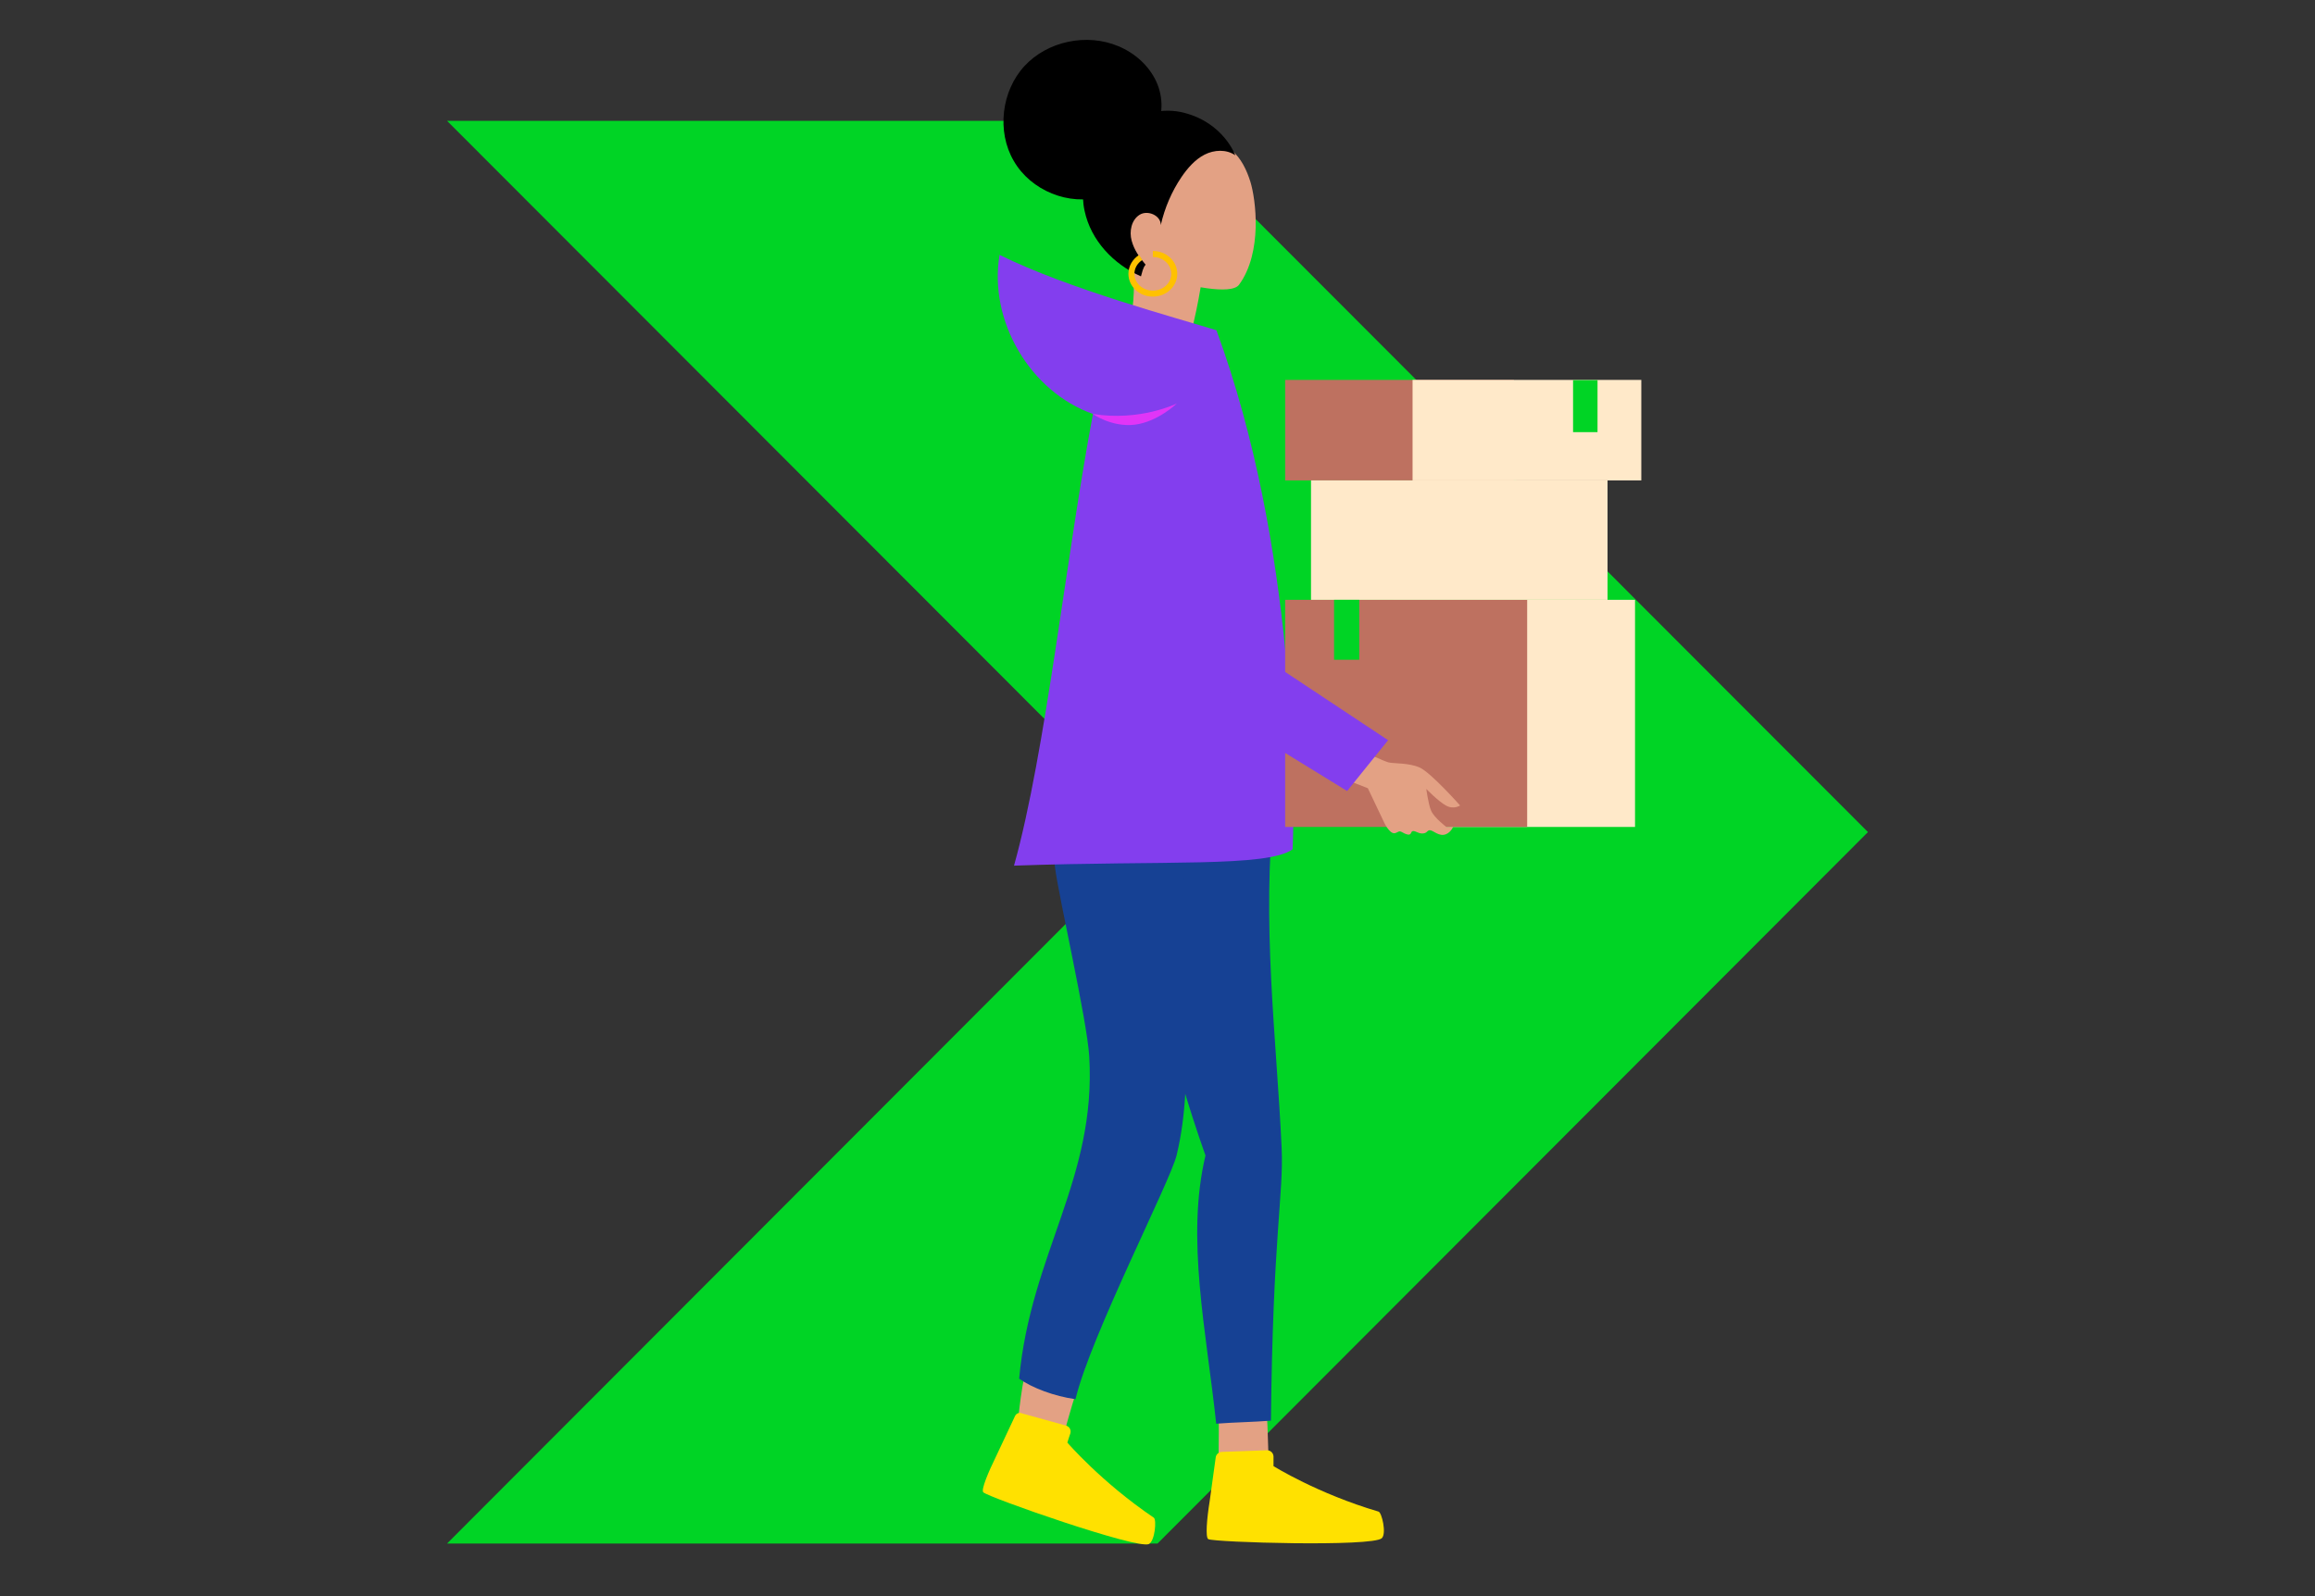 <?xml version="1.0" encoding="UTF-8"?> <svg xmlns="http://www.w3.org/2000/svg" width="580" height="400" viewBox="0 0 580 400" fill="none"><rect x="0" y="0" width="580" height="400" fill="#333333" stroke="none"/><g clip-path="url(#clip0)"><path d="M290 386.825L468 208.522L290 30.279H112L290 208.522L112 386.825H290Z" fill="#00D425"></path><path d="M284.864 68.09C281.363 66.921 278.503 64.233 276.81 60.96C273.192 53.831 275.41 44.48 281.363 39.162C287.315 33.844 296.303 32.558 303.831 35.13C305.524 35.714 307.216 36.474 308.559 37.642C310.951 39.629 312.352 42.61 313.286 45.59C314.628 49.973 316.379 63.239 310.426 71.363C308.442 74.051 297.178 71.596 291.459 69.551L284.864 68.09Z" fill="#E3A184"></path><path d="M265.022 365.026C265.022 365.026 269.632 347.319 271.791 342.877C268.99 341.65 258.894 337.501 258.719 337.852C256.384 343.111 255.509 351.819 254.867 357.604C254.809 358.423 254.75 362.163 254.167 361.52L265.022 365.026Z" fill="#E3A184"></path><path d="M317.254 351.527C317.721 359.358 317.955 367.306 317.721 375.02C314.862 375.779 305.757 373.676 305.407 373.15C305.057 372.624 305.524 361.052 305.291 351.527C307.216 351.001 310.368 348.838 312.235 348.371L317.254 351.527Z" fill="#E3A184"></path><path d="M301.497 68.265C301.439 67.739 299.746 80.187 297.412 86.557C297.295 86.966 297.12 87.375 296.77 87.668C296.128 88.252 295.077 88.018 294.26 87.726C291.459 86.849 288.716 85.914 285.915 85.038C284.981 84.746 283.989 84.395 283.464 83.635C282.588 82.466 282.997 80.83 283.347 79.369C284.514 74.109 283.93 68.674 284.106 63.298C284.106 62.889 284.164 62.363 284.514 62.129C284.689 62.012 284.923 61.954 285.098 61.954C288.891 61.369 292.801 61.311 296.595 61.72C297.82 61.837 299.163 62.071 300.155 62.83C301.147 63.59 301.789 64.993 301.205 66.103L301.497 68.265Z" fill="#E3A184"></path><path d="M310.134 204.315C301.672 203.672 293.151 203.497 284.631 203.73C280.837 203.847 276.169 204.665 275.001 208.289C274.418 210.1 278.503 209.341 279.087 211.152C287.199 236.808 293.035 264.333 302.022 289.58C297.062 310.326 302.256 333.644 304.707 356.786C309.201 356.436 313.928 356.377 318.422 356.026C318.889 309.975 321.631 299.281 321.106 287.768C319.822 259.658 315.97 231.607 319.297 200.633L310.134 204.315Z" fill="#164194"></path><path d="M299.863 193.27C295.486 188.01 288.95 184.328 282.121 183.978C275.293 183.627 272.258 181.991 268.465 187.718C266.131 191.224 265.138 195.373 264.496 199.523C263.621 205.425 263.563 211.445 264.321 217.347C265.255 224.827 272.317 255.392 272.9 264.742C274.71 295.424 258.252 314.066 255.334 345.507C258.66 347.845 264.088 349.89 269.457 350.65C273.134 335.046 293.268 295.95 294.786 289.521C299.63 269.476 295.544 247.152 295.836 227.691L299.863 193.27Z" fill="#164194"></path><path d="M304.765 82.758C295.136 79.778 267.648 72.415 250.431 63.882C247.63 80.362 258.077 98.187 273.834 103.739C267.006 139.855 262.045 188.302 254.05 216.938C291.926 215.594 317.313 217.406 323.849 212.847C324.491 198.821 324.666 136.874 304.765 82.758Z" fill="#833EEE"></path><path d="M409.639 150.316H349.003V207.237H409.639V150.316Z" fill="#FFE9C9"></path><path d="M382.618 150.316H321.982V207.237H382.618V150.316Z" fill="#BE7160"></path><path d="M379.292 95.206H321.982V120.394H379.292V95.206Z" fill="#BE7160"></path><path d="M411.215 95.206H353.905V120.394H411.215V95.206Z" fill="#FFE9C9"></path><path d="M402.753 120.394H328.46V150.316H402.753V120.394Z" fill="#FFE9C9"></path><g opacity="0.1"><g opacity="0.1"><g opacity="0.1"><path opacity="0.1" d="M402.753 120.394H328.46V124.076H402.753V120.394Z" fill="#1D1D1B"></path></g></g></g><path d="M341.824 188.477C341.824 188.477 346.61 190.698 347.835 191.049C349.061 191.399 352.854 191.107 355.656 192.334C358.457 193.562 365.811 201.86 365.811 201.86C365.811 201.86 364.235 202.971 362.25 201.86C360.266 200.75 357.348 197.711 357.348 197.711C357.348 197.711 357.873 201.685 358.574 203.204C359.391 205.016 362.367 207.237 362.367 207.237H364.06C364.06 207.237 363.301 209.049 361.609 209.224C359.916 209.341 358.807 207.763 357.932 208.113C357.523 208.289 357.407 208.873 356.298 208.873C355.189 208.873 354.372 207.997 353.788 208.347C353.496 208.523 353.555 209.399 352.563 209.107C351.571 208.873 351.22 208.347 350.637 208.347C350.345 208.347 349.82 208.815 349.294 208.815C348.069 208.815 346.843 206.243 346.843 206.243L342.7 197.536L337.331 195.432L341.824 188.477Z" fill="#E3A184"></path><path d="M309.492 38.928C307.275 37.35 304.182 37.526 301.789 38.753C299.396 39.98 297.529 42.142 296.011 44.363C293.56 47.986 291.809 52.077 290.817 56.402C290.875 54.006 287.549 52.545 285.506 53.83C283.464 55.116 282.88 57.98 283.522 60.317C284.164 62.655 285.448 64.467 287.024 66.337C286.323 67.096 286.148 68.324 285.856 69.259C278.97 66.22 273.309 60.259 271.733 52.837C269.924 44.655 274.243 35.714 281.246 31.214C285.798 28.292 291.576 26.889 296.77 28.292C306.633 30.863 309.492 38.928 309.492 38.928Z" fill="black"></path><path d="M275.993 49.272C267.823 51.668 258.252 47.753 253.991 40.331C249.673 32.967 250.898 22.799 256.676 16.545C262.454 10.292 272.317 8.247 280.195 11.578C284.281 13.273 287.782 16.37 289.65 20.344C291.517 24.318 291.517 29.227 289.241 33.026L275.993 49.272Z" fill="black"></path><path d="M306.808 179.361L337.506 198.237L347.777 185.497L311.302 161.303L306.808 179.361Z" fill="#833EEE"></path><path d="M304.59 365.202C304.24 367.89 303.365 374.085 303.073 376.189C302.372 380.513 301.964 385.305 302.723 385.714C304.123 386.533 343.867 387.701 346.201 385.481C347.427 384.312 346.201 379.052 345.384 378.818C330.094 374.318 319.064 367.422 319.064 367.422V366.078C319.064 365.669 319.064 365.26 319.064 364.968C319.005 364.091 318.305 363.448 317.43 363.448L306.049 363.858C305.349 363.916 304.707 364.442 304.59 365.202Z" fill="#FFE100"></path><path d="M254.283 354.916C253.116 357.371 250.49 362.981 249.556 364.968C247.63 368.883 245.763 373.325 246.346 373.968C247.455 375.195 284.981 388.344 287.841 386.942C289.358 386.182 289.825 380.805 289.066 380.338C275.877 371.396 267.414 361.52 267.414 361.52L267.823 360.234C267.94 359.825 268.056 359.474 268.173 359.182C268.407 358.364 267.94 357.488 267.064 357.254L256.092 354.215C255.392 353.864 254.575 354.215 254.283 354.916Z" fill="#FFE100"></path><path d="M340.54 150.316H334.237V165.335H340.54V150.316Z" fill="#00D425"></path><path d="M394.115 95.265V108.297H400.243V95.265H394.115Z" fill="#00D425"></path><path d="M273.776 103.739C285.681 105.667 294.844 101.109 294.844 101.109C294.844 101.109 290.175 105.667 284.339 106.427C278.503 107.128 273.776 103.739 273.776 103.739Z" fill="#E135F7"></path><path d="M288.833 63.648C291.809 63.648 294.202 65.869 294.202 68.616C294.202 71.363 291.809 73.583 288.833 73.583C285.856 73.583 283.464 71.363 283.464 68.616C283.464 66.921 284.397 65.402 285.798 64.525" stroke="#FFC100" stroke-width="1.5" stroke-miterlimit="10"></path></g><defs><clipPath id="clip0"><rect width="356" height="377" fill="white" transform="translate(112 10)"></rect></clipPath></defs></svg> 
